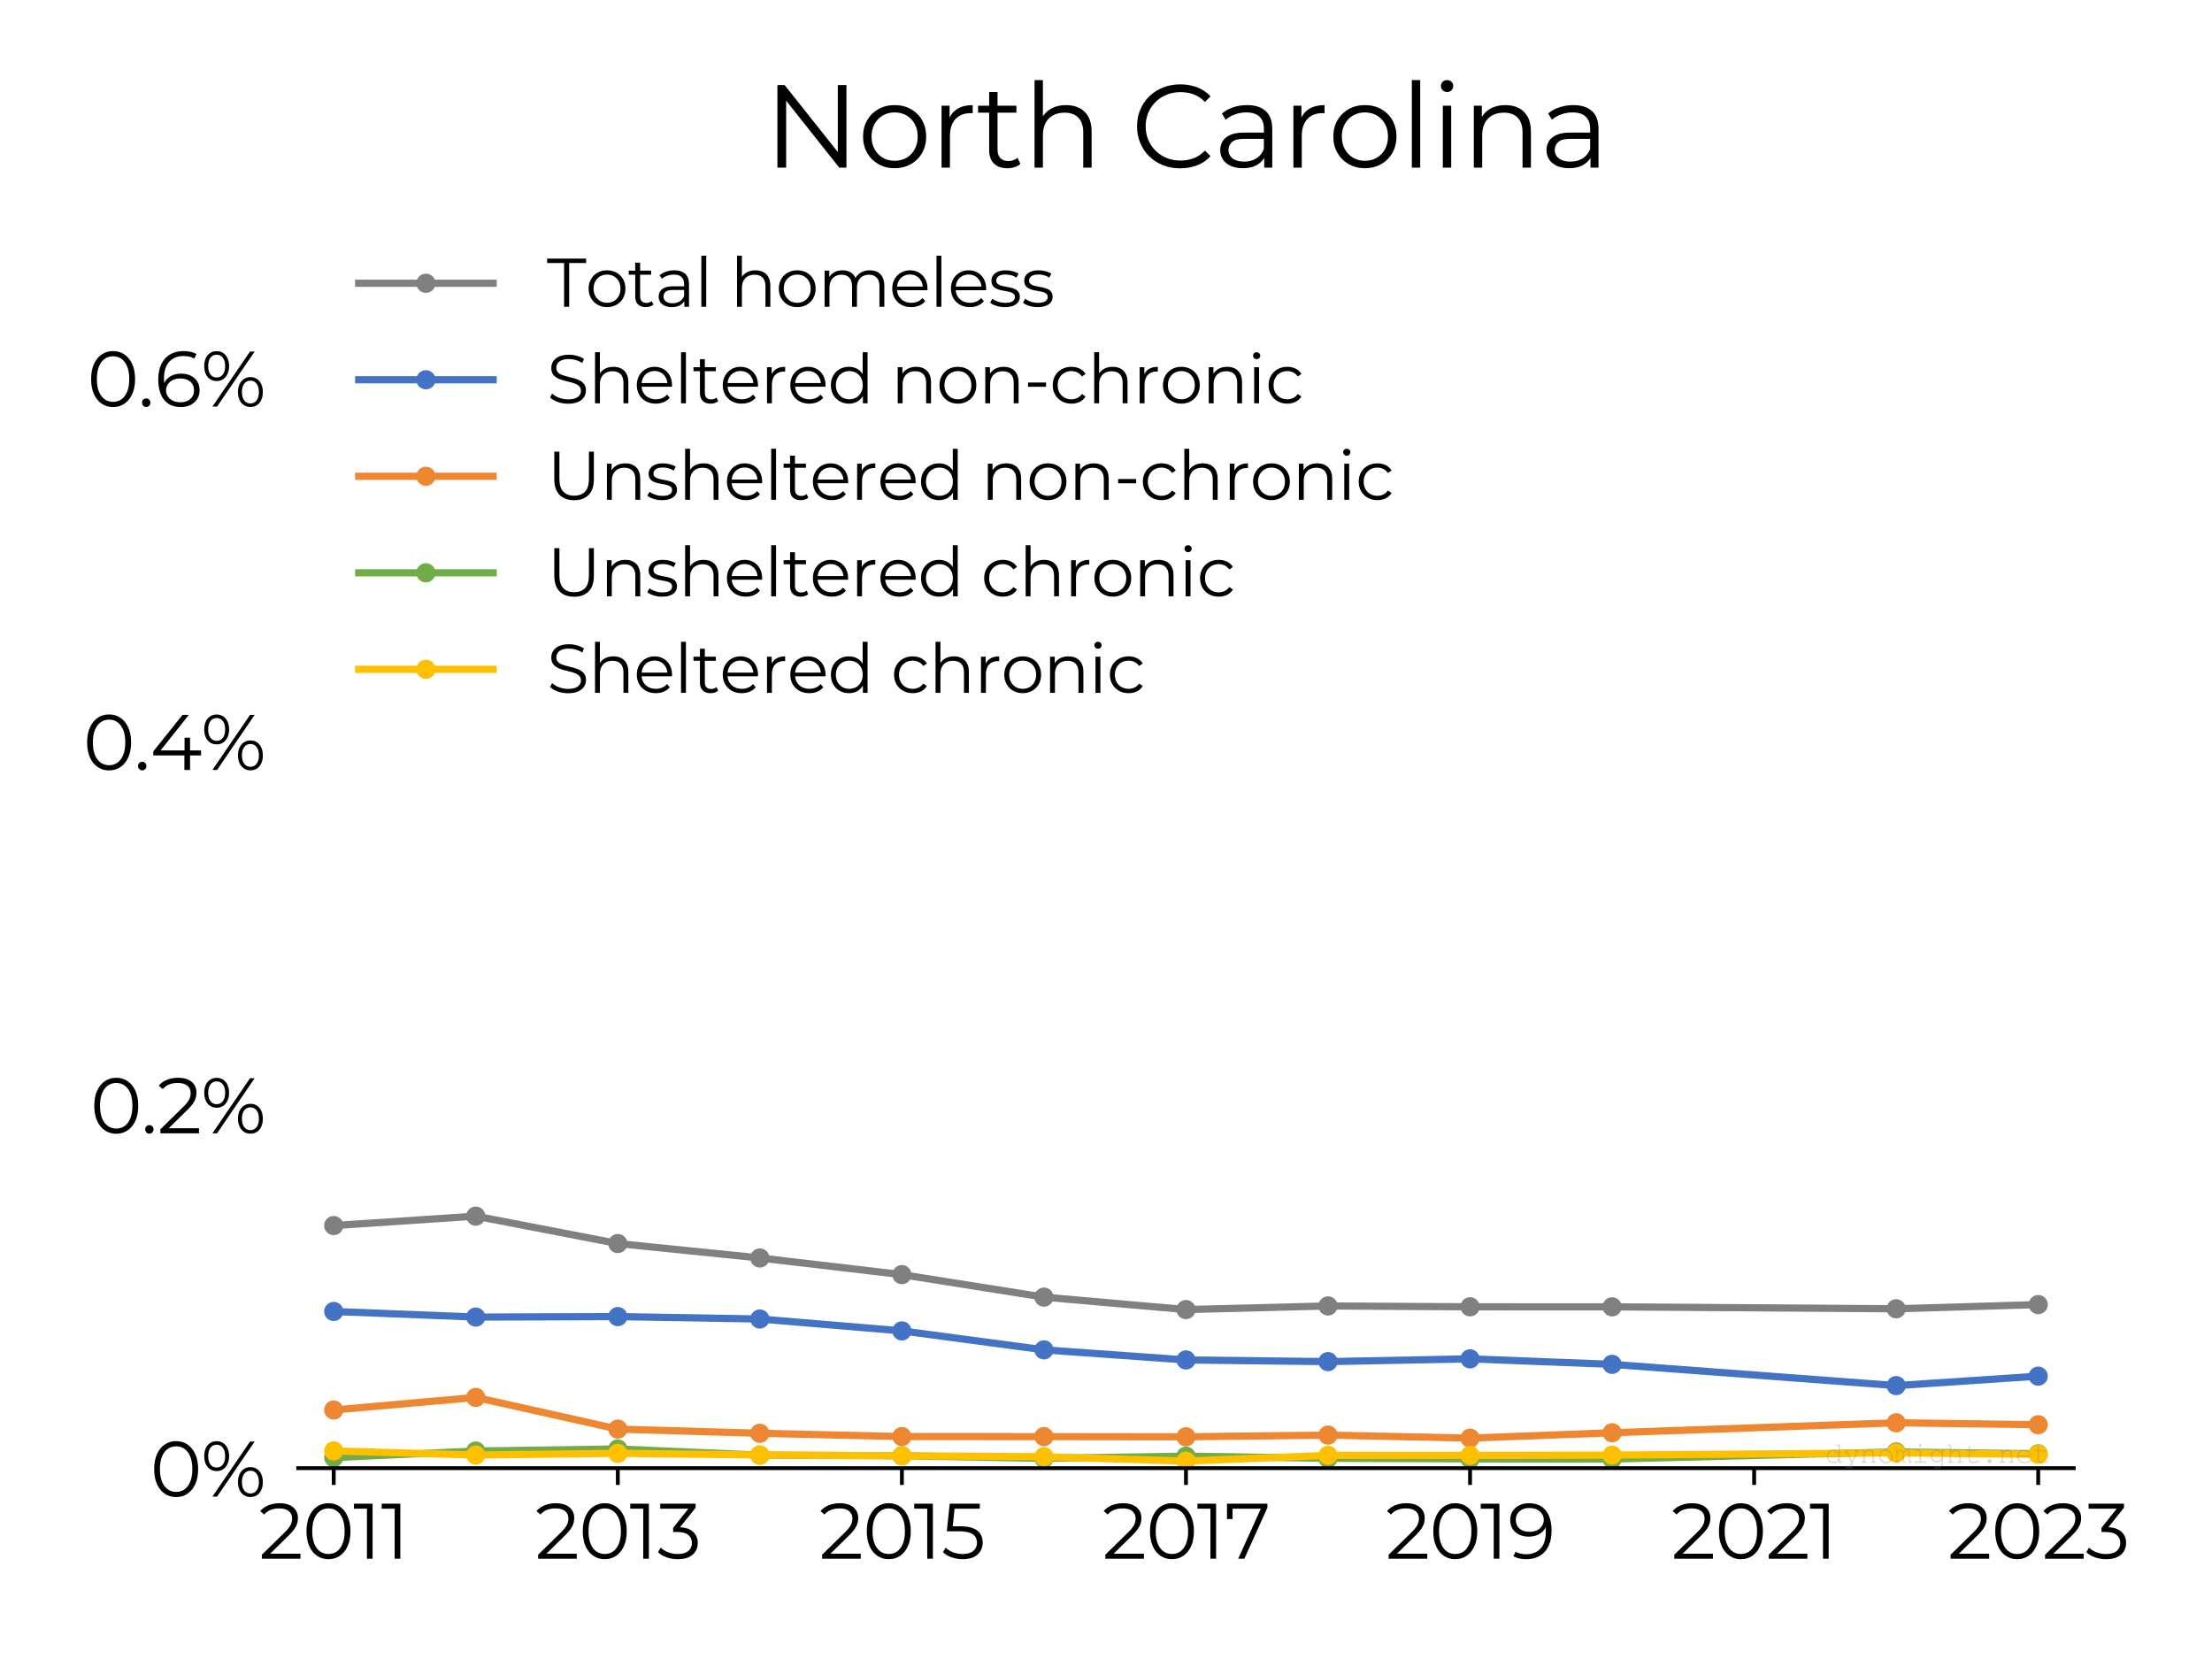 <?xml version="1.0" encoding="utf-8" standalone="no"?>
<!DOCTYPE svg PUBLIC "-//W3C//DTD SVG 1.1//EN"
  "http://www.w3.org/Graphics/SVG/1.1/DTD/svg11.dtd">
<svg xmlns:xlink="http://www.w3.org/1999/xlink" width="460.8pt" height="345.6pt" viewBox="0 0 460.8 345.6" xmlns="http://www.w3.org/2000/svg" version="1.1">
 <defs>
  <style type="text/css">*{stroke-linejoin: round; stroke-linecap: butt}</style>
 </defs>
 <g id="figure_1">
  <g id="patch_1">
   <path d="M 0 345.6 
L 460.8 345.6 
L 460.8 0 
L 0 0 
z
" style="fill: #ffffff"/>
  </g>
  <g id="axes_1">
   <g id="patch_2">
    <path d="M 62.125 305.84 
L 431.995 305.84 
L 431.995 40.92 
L 62.125 40.92 
z
" style="fill: #ffffff"/>
   </g>
   <g id="matplotlib.axis_1">
    <g id="xtick_1">
     <g id="line2d_1">
      <defs>
       <path id="m463c3aabf5" d="M 0 0 
L 0 3.5 
" style="stroke: #000000; stroke-width: 0.8"/>
      </defs>
      <g>
       <use xlink:href="#m463c3aabf5" x="69.522" y="305.84" style="stroke: #000000; stroke-width: 0.8"/>
      </g>
     </g>
     <g id="text_1">
      <!-- 2011 -->
      <g transform="translate(53.907 324.712) scale(0.16 -0.16)">
       <defs>
        <path id="Montserrat-Regular-32" d="M 250 0 
L 250 326 
L 2112 2150 
Q 2368 2400 2496 2589 
Q 2624 2778 2669 2944 
Q 2714 3110 2714 3258 
Q 2714 3648 2448 3872 
Q 2182 4096 1664 4096 
Q 1267 4096 963 3974 
Q 659 3853 442 3597 
L 115 3878 
Q 378 4186 787 4352 
Q 1197 4518 1702 4518 
Q 2157 4518 2489 4374 
Q 2822 4230 3004 3955 
Q 3187 3680 3187 3309 
Q 3187 3091 3126 2880 
Q 3066 2669 2909 2435 
Q 2752 2202 2451 1907 
L 742 230 
L 614 410 
L 3392 410 
L 3392 0 
L 250 0 
z
" transform="scale(0.016)"/>
        <path id="Montserrat-Regular-30" d="M 2118 -38 
Q 1600 -38 1197 234 
Q 794 506 563 1014 
Q 333 1523 333 2240 
Q 333 2957 563 3465 
Q 794 3974 1197 4246 
Q 1600 4518 2118 4518 
Q 2637 4518 3040 4246 
Q 3443 3974 3676 3465 
Q 3910 2957 3910 2240 
Q 3910 1523 3676 1014 
Q 3443 506 3040 234 
Q 2637 -38 2118 -38 
z
M 2118 384 
Q 2515 384 2809 598 
Q 3104 813 3270 1225 
Q 3437 1638 3437 2240 
Q 3437 2842 3270 3254 
Q 3104 3667 2809 3881 
Q 2515 4096 2118 4096 
Q 1734 4096 1433 3881 
Q 1133 3667 966 3254 
Q 800 2842 800 2240 
Q 800 1638 966 1225 
Q 1133 813 1433 598 
Q 1734 384 2118 384 
z
" transform="scale(0.016)"/>
        <path id="Montserrat-Regular-31" d="M 1114 0 
L 1114 4288 
L 1318 4070 
L 58 4070 
L 58 4480 
L 1574 4480 
L 1574 0 
L 1114 0 
z
" transform="scale(0.016)"/>
       </defs>
       <use xlink:href="#Montserrat-Regular-32"/>
       <use xlink:href="#Montserrat-Regular-30" x="56.8"/>
       <use xlink:href="#Montserrat-Regular-31" x="123"/>
       <use xlink:href="#Montserrat-Regular-31" x="159.1"/>
      </g>
     </g>
    </g>
    <g id="xtick_2">
     <g id="line2d_2">
      <g>
       <use xlink:href="#m463c3aabf5" x="128.702" y="305.84" style="stroke: #000000; stroke-width: 0.8"/>
      </g>
     </g>
     <g id="text_2">
      <!-- 2013 -->
      <g transform="translate(111.462 324.712) scale(0.16 -0.16)">
       <defs>
        <path id="Montserrat-Regular-33" d="M 1670 -38 
Q 1184 -38 752 118 
Q 320 275 58 538 
L 282 902 
Q 499 678 867 531 
Q 1235 384 1670 384 
Q 2227 384 2524 627 
Q 2822 870 2822 1280 
Q 2822 1690 2531 1933 
Q 2240 2176 1613 2176 
L 1293 2176 
L 1293 2515 
L 2675 4250 
L 2739 4070 
L 243 4070 
L 243 4480 
L 3123 4480 
L 3123 4154 
L 1741 2419 
L 1517 2566 
L 1690 2566 
Q 2496 2566 2896 2208 
Q 3296 1850 3296 1286 
Q 3296 909 3117 608 
Q 2938 307 2576 134 
Q 2214 -38 1670 -38 
z
" transform="scale(0.016)"/>
       </defs>
       <use xlink:href="#Montserrat-Regular-32"/>
       <use xlink:href="#Montserrat-Regular-30" x="56.8"/>
       <use xlink:href="#Montserrat-Regular-31" x="123"/>
       <use xlink:href="#Montserrat-Regular-33" x="159.1"/>
      </g>
     </g>
    </g>
    <g id="xtick_3">
     <g id="line2d_3">
      <g>
       <use xlink:href="#m463c3aabf5" x="187.881" y="305.84" style="stroke: #000000; stroke-width: 0.8"/>
      </g>
     </g>
     <g id="text_3">
      <!-- 2015 -->
      <g transform="translate(170.626 324.712) scale(0.16 -0.16)">
       <defs>
        <path id="Montserrat-Regular-35" d="M 1747 -38 
Q 1267 -38 832 118 
Q 397 275 141 538 
L 365 902 
Q 576 678 944 531 
Q 1312 384 1741 384 
Q 2310 384 2608 637 
Q 2906 890 2906 1299 
Q 2906 1587 2768 1795 
Q 2630 2003 2304 2118 
Q 1978 2234 1408 2234 
L 454 2234 
L 685 4480 
L 3136 4480 
L 3136 4070 
L 870 4070 
L 1107 4294 
L 909 2413 
L 672 2643 
L 1510 2643 
Q 2189 2643 2598 2476 
Q 3008 2310 3190 2012 
Q 3373 1715 3373 1318 
Q 3373 941 3193 630 
Q 3014 320 2656 141 
Q 2298 -38 1747 -38 
z
" transform="scale(0.016)"/>
       </defs>
       <use xlink:href="#Montserrat-Regular-32"/>
       <use xlink:href="#Montserrat-Regular-30" x="56.8"/>
       <use xlink:href="#Montserrat-Regular-31" x="123"/>
       <use xlink:href="#Montserrat-Regular-35" x="159.1"/>
      </g>
     </g>
    </g>
    <g id="xtick_4">
     <g id="line2d_4">
      <g>
       <use xlink:href="#m463c3aabf5" x="247.06" y="305.84" style="stroke: #000000; stroke-width: 0.8"/>
      </g>
     </g>
     <g id="text_4">
      <!-- 2017 -->
      <g transform="translate(229.62 324.712) scale(0.16 -0.16)">
       <defs>
        <path id="Montserrat-Regular-37" d="M 1120 0 
L 3053 4275 
L 3194 4070 
L 422 4070 
L 659 4294 
L 659 3232 
L 205 3232 
L 205 4480 
L 3494 4480 
L 3494 4154 
L 1619 0 
L 1120 0 
z
" transform="scale(0.016)"/>
       </defs>
       <use xlink:href="#Montserrat-Regular-32"/>
       <use xlink:href="#Montserrat-Regular-30" x="56.8"/>
       <use xlink:href="#Montserrat-Regular-31" x="123"/>
       <use xlink:href="#Montserrat-Regular-37" x="159.1"/>
      </g>
     </g>
    </g>
    <g id="xtick_5">
     <g id="line2d_5">
      <g>
       <use xlink:href="#m463c3aabf5" x="306.239" y="305.84" style="stroke: #000000; stroke-width: 0.8"/>
      </g>
     </g>
     <g id="text_5">
      <!-- 2019 -->
      <g transform="translate(288.639 324.712) scale(0.16 -0.16)">
       <defs>
        <path id="Montserrat-Regular-39" d="M 1728 4518 
Q 2323 4518 2732 4252 
Q 3142 3987 3353 3488 
Q 3565 2989 3565 2278 
Q 3565 1523 3305 1004 
Q 3046 486 2585 224 
Q 2125 -38 1517 -38 
Q 1216 -38 944 19 
Q 672 77 454 205 
L 640 576 
Q 813 461 1040 413 
Q 1267 365 1510 365 
Q 2234 365 2666 825 
Q 3098 1286 3098 2202 
Q 3098 2349 3082 2553 
Q 3066 2758 3008 2963 
L 3168 2842 
Q 3104 2509 2896 2275 
Q 2688 2042 2384 1920 
Q 2080 1798 1709 1798 
Q 1267 1798 924 1964 
Q 582 2131 390 2432 
Q 198 2733 198 3142 
Q 198 3565 396 3872 
Q 595 4179 944 4348 
Q 1293 4518 1728 4518 
z
M 1747 4128 
Q 1427 4128 1180 4009 
Q 934 3891 793 3673 
Q 653 3456 653 3155 
Q 653 2714 957 2451 
Q 1261 2189 1779 2189 
Q 2125 2189 2384 2317 
Q 2643 2445 2787 2669 
Q 2931 2893 2931 3168 
Q 2931 3418 2796 3635 
Q 2662 3853 2400 3990 
Q 2138 4128 1747 4128 
z
" transform="scale(0.016)"/>
       </defs>
       <use xlink:href="#Montserrat-Regular-32"/>
       <use xlink:href="#Montserrat-Regular-30" x="56.8"/>
       <use xlink:href="#Montserrat-Regular-31" x="123"/>
       <use xlink:href="#Montserrat-Regular-39" x="159.1"/>
      </g>
     </g>
    </g>
    <g id="xtick_6">
     <g id="line2d_6">
      <g>
       <use xlink:href="#m463c3aabf5" x="365.418" y="305.84" style="stroke: #000000; stroke-width: 0.8"/>
      </g>
     </g>
     <g id="text_6">
      <!-- 2021 -->
      <g transform="translate(348.147 324.712) scale(0.16 -0.16)">
       <use xlink:href="#Montserrat-Regular-32"/>
       <use xlink:href="#Montserrat-Regular-30" x="56.8"/>
       <use xlink:href="#Montserrat-Regular-32" x="123"/>
       <use xlink:href="#Montserrat-Regular-31" x="179.8"/>
      </g>
     </g>
    </g>
    <g id="xtick_7">
     <g id="line2d_7">
      <g>
       <use xlink:href="#m463c3aabf5" x="424.598" y="305.84" style="stroke: #000000; stroke-width: 0.8"/>
      </g>
     </g>
     <g id="text_7">
      <!-- 2023 -->
      <g transform="translate(405.701 324.712) scale(0.16 -0.16)">
       <use xlink:href="#Montserrat-Regular-32"/>
       <use xlink:href="#Montserrat-Regular-30" x="56.8"/>
       <use xlink:href="#Montserrat-Regular-32" x="123"/>
       <use xlink:href="#Montserrat-Regular-33" x="179.8"/>
      </g>
     </g>
    </g>
   </g>
   <g id="matplotlib.axis_2">
    <g id="ytick_1">
     <g id="text_8">
      <!-- 0% -->
      <g transform="translate(31.267 311.776) scale(0.16 -0.16)">
       <defs>
        <path id="Montserrat-Regular-25" d="M 934 0 
L 3994 4480 
L 4371 4480 
L 1312 0 
L 934 0 
z
M 1280 2080 
Q 979 2080 748 2230 
Q 518 2381 393 2656 
Q 269 2931 269 3296 
Q 269 3661 393 3936 
Q 518 4211 748 4361 
Q 979 4512 1280 4512 
Q 1581 4512 1808 4361 
Q 2035 4211 2163 3936 
Q 2291 3661 2291 3296 
Q 2291 2931 2163 2656 
Q 2035 2381 1808 2230 
Q 1581 2080 1280 2080 
z
M 1280 2368 
Q 1594 2368 1782 2614 
Q 1971 2861 1971 3296 
Q 1971 3731 1782 3977 
Q 1594 4224 1280 4224 
Q 960 4224 774 3977 
Q 589 3731 589 3296 
Q 589 2861 774 2614 
Q 960 2368 1280 2368 
z
M 4026 -32 
Q 3731 -32 3500 118 
Q 3270 269 3142 544 
Q 3014 819 3014 1184 
Q 3014 1549 3142 1824 
Q 3270 2099 3500 2249 
Q 3731 2400 4026 2400 
Q 4333 2400 4560 2249 
Q 4787 2099 4912 1824 
Q 5037 1549 5037 1184 
Q 5037 819 4912 544 
Q 4787 269 4560 118 
Q 4333 -32 4026 -32 
z
M 4026 256 
Q 4339 256 4528 502 
Q 4717 749 4717 1184 
Q 4717 1619 4528 1865 
Q 4339 2112 4026 2112 
Q 3712 2112 3523 1865 
Q 3334 1619 3334 1184 
Q 3334 749 3523 502 
Q 3712 256 4026 256 
z
" transform="scale(0.016)"/>
       </defs>
       <use xlink:href="#Montserrat-Regular-30"/>
       <use xlink:href="#Montserrat-Regular-25" x="66.2"/>
      </g>
     </g>
    </g>
    <g id="ytick_2">
     <g id="text_9">
      <!-- 0.2% -->
      <g transform="translate(18.788 236.085) scale(0.16 -0.16)">
       <defs>
        <path id="Montserrat-Regular-2e" d="M 678 -32 
Q 538 -32 438 70 
Q 339 173 339 320 
Q 339 474 438 570 
Q 538 666 678 666 
Q 819 666 918 570 
Q 1018 474 1018 320 
Q 1018 173 918 70 
Q 819 -32 678 -32 
z
" transform="scale(0.016)"/>
       </defs>
       <use xlink:href="#Montserrat-Regular-30"/>
       <use xlink:href="#Montserrat-Regular-2e" x="66.2"/>
       <use xlink:href="#Montserrat-Regular-32" x="87.4"/>
       <use xlink:href="#Montserrat-Regular-25" x="144.2"/>
      </g>
     </g>
    </g>
    <g id="ytick_3">
     <g id="text_10">
      <!-- 0.4% -->
      <g transform="translate(17.3 160.393) scale(0.16 -0.16)">
       <defs>
        <path id="Montserrat-Regular-34" d="M 256 1178 
L 256 1510 
L 2630 4480 
L 3142 4480 
L 787 1510 
L 538 1587 
L 4141 1587 
L 4141 1178 
L 256 1178 
z
M 2784 0 
L 2784 1178 
L 2797 1587 
L 2797 2624 
L 3245 2624 
L 3245 0 
L 2784 0 
z
" transform="scale(0.016)"/>
       </defs>
       <use xlink:href="#Montserrat-Regular-30"/>
       <use xlink:href="#Montserrat-Regular-2e" x="66.2"/>
       <use xlink:href="#Montserrat-Regular-34" x="87.4"/>
       <use xlink:href="#Montserrat-Regular-25" x="153.5"/>
      </g>
     </g>
    </g>
    <g id="ytick_4">
     <g id="text_11">
      <!-- 0.6% -->
      <g transform="translate(18.13 84.702) scale(0.16 -0.16)">
       <defs>
        <path id="Montserrat-Regular-36" d="M 2170 -38 
Q 1574 -38 1164 227 
Q 755 493 544 995 
Q 333 1498 333 2202 
Q 333 2963 592 3478 
Q 851 3994 1312 4256 
Q 1773 4518 2381 4518 
Q 2682 4518 2957 4460 
Q 3232 4403 3443 4275 
L 3258 3904 
Q 3085 4019 2861 4067 
Q 2637 4115 2387 4115 
Q 1664 4115 1232 3654 
Q 800 3194 800 2278 
Q 800 2138 816 1930 
Q 832 1722 890 1517 
L 730 1638 
Q 800 1971 1005 2204 
Q 1210 2438 1517 2560 
Q 1824 2682 2189 2682 
Q 2637 2682 2976 2515 
Q 3315 2349 3507 2048 
Q 3699 1747 3699 1338 
Q 3699 922 3500 611 
Q 3302 301 2953 131 
Q 2605 -38 2170 -38 
z
M 2150 352 
Q 2470 352 2716 470 
Q 2963 589 3104 809 
Q 3245 1030 3245 1325 
Q 3245 1766 2941 2028 
Q 2637 2291 2118 2291 
Q 1773 2291 1517 2163 
Q 1261 2035 1113 1814 
Q 966 1594 966 1312 
Q 966 1069 1100 848 
Q 1235 627 1500 489 
Q 1766 352 2150 352 
z
" transform="scale(0.016)"/>
       </defs>
       <use xlink:href="#Montserrat-Regular-30"/>
       <use xlink:href="#Montserrat-Regular-2e" x="66.2"/>
       <use xlink:href="#Montserrat-Regular-36" x="87.4"/>
       <use xlink:href="#Montserrat-Regular-25" x="148.3"/>
      </g>
     </g>
    </g>
   </g>
   <g id="line2d_8">
    <path d="M 69.522 255.304 
L 99.112 253.342 
L 128.702 259.056 
L 158.291 262.058 
L 187.881 265.529 
L 217.47 270.215 
L 247.06 272.809 
L 276.65 272.054 
L 306.239 272.231 
L 335.829 272.244 
L 395.008 272.644 
L 424.598 271.772 
" clip-path="url(#p13d633138e)" style="fill: none; stroke: #808080; stroke-width: 1.5; stroke-linecap: square"/>
    <defs>
     <path id="me0801f6bbc" d="M 0 1.5 
C 0.398 1.5 0.779 1.342 1.061 1.061 
C 1.342 0.779 1.5 0.398 1.5 0 
C 1.5 -0.398 1.342 -0.779 1.061 -1.061 
C 0.779 -1.342 0.398 -1.5 0 -1.5 
C -0.398 -1.5 -0.779 -1.342 -1.061 -1.061 
C -1.342 -0.779 -1.5 -0.398 -1.5 0 
C -1.5 0.398 -1.342 0.779 -1.061 1.061 
C -0.779 1.342 -0.398 1.5 0 1.5 
z
" style="stroke: #808080"/>
    </defs>
    <g clip-path="url(#p13d633138e)">
     <use xlink:href="#me0801f6bbc" x="69.522" y="255.304" style="fill: #808080; stroke: #808080"/>
     <use xlink:href="#me0801f6bbc" x="99.112" y="253.342" style="fill: #808080; stroke: #808080"/>
     <use xlink:href="#me0801f6bbc" x="128.702" y="259.056" style="fill: #808080; stroke: #808080"/>
     <use xlink:href="#me0801f6bbc" x="158.291" y="262.058" style="fill: #808080; stroke: #808080"/>
     <use xlink:href="#me0801f6bbc" x="187.881" y="265.529" style="fill: #808080; stroke: #808080"/>
     <use xlink:href="#me0801f6bbc" x="217.47" y="270.215" style="fill: #808080; stroke: #808080"/>
     <use xlink:href="#me0801f6bbc" x="247.06" y="272.809" style="fill: #808080; stroke: #808080"/>
     <use xlink:href="#me0801f6bbc" x="276.65" y="272.054" style="fill: #808080; stroke: #808080"/>
     <use xlink:href="#me0801f6bbc" x="306.239" y="272.231" style="fill: #808080; stroke: #808080"/>
     <use xlink:href="#me0801f6bbc" x="335.829" y="272.244" style="fill: #808080; stroke: #808080"/>
     <use xlink:href="#me0801f6bbc" x="395.008" y="272.644" style="fill: #808080; stroke: #808080"/>
     <use xlink:href="#me0801f6bbc" x="424.598" y="271.772" style="fill: #808080; stroke: #808080"/>
    </g>
   </g>
   <g id="line2d_9">
    <path d="M 69.522 273.201 
L 99.112 274.37 
L 128.702 274.27 
L 158.291 274.772 
L 187.881 277.251 
L 217.47 281.198 
L 247.06 283.302 
L 276.65 283.65 
L 306.239 283.071 
L 335.829 284.22 
L 395.008 288.647 
L 424.598 286.675 
" clip-path="url(#p13d633138e)" style="fill: none; stroke: #4472c4; stroke-width: 1.5; stroke-linecap: square"/>
    <defs>
     <path id="mabcf70bc4e" d="M 0 1.5 
C 0.398 1.5 0.779 1.342 1.061 1.061 
C 1.342 0.779 1.5 0.398 1.5 0 
C 1.5 -0.398 1.342 -0.779 1.061 -1.061 
C 0.779 -1.342 0.398 -1.5 0 -1.5 
C -0.398 -1.5 -0.779 -1.342 -1.061 -1.061 
C -1.342 -0.779 -1.5 -0.398 -1.5 0 
C -1.5 0.398 -1.342 0.779 -1.061 1.061 
C -0.779 1.342 -0.398 1.5 0 1.5 
z
" style="stroke: #4472c4"/>
    </defs>
    <g clip-path="url(#p13d633138e)">
     <use xlink:href="#mabcf70bc4e" x="69.522" y="273.201" style="fill: #4472c4; stroke: #4472c4"/>
     <use xlink:href="#mabcf70bc4e" x="99.112" y="274.37" style="fill: #4472c4; stroke: #4472c4"/>
     <use xlink:href="#mabcf70bc4e" x="128.702" y="274.27" style="fill: #4472c4; stroke: #4472c4"/>
     <use xlink:href="#mabcf70bc4e" x="158.291" y="274.772" style="fill: #4472c4; stroke: #4472c4"/>
     <use xlink:href="#mabcf70bc4e" x="187.881" y="277.251" style="fill: #4472c4; stroke: #4472c4"/>
     <use xlink:href="#mabcf70bc4e" x="217.47" y="281.198" style="fill: #4472c4; stroke: #4472c4"/>
     <use xlink:href="#mabcf70bc4e" x="247.06" y="283.302" style="fill: #4472c4; stroke: #4472c4"/>
     <use xlink:href="#mabcf70bc4e" x="276.65" y="283.65" style="fill: #4472c4; stroke: #4472c4"/>
     <use xlink:href="#mabcf70bc4e" x="306.239" y="283.071" style="fill: #4472c4; stroke: #4472c4"/>
     <use xlink:href="#mabcf70bc4e" x="335.829" y="284.22" style="fill: #4472c4; stroke: #4472c4"/>
     <use xlink:href="#mabcf70bc4e" x="395.008" y="288.647" style="fill: #4472c4; stroke: #4472c4"/>
     <use xlink:href="#mabcf70bc4e" x="424.598" y="286.675" style="fill: #4472c4; stroke: #4472c4"/>
    </g>
   </g>
   <g id="line2d_10">
    <path d="M 69.522 293.727 
L 99.112 291.105 
L 128.702 297.708 
L 158.291 298.578 
L 187.881 299.264 
L 217.47 299.27 
L 247.06 299.309 
L 276.65 298.957 
L 306.239 299.587 
L 335.829 298.469 
L 395.008 296.393 
L 424.598 296.797 
" clip-path="url(#p13d633138e)" style="fill: none; stroke: #ed8731; stroke-width: 1.5; stroke-linecap: square"/>
    <defs>
     <path id="m75674b2de3" d="M 0 1.5 
C 0.398 1.5 0.779 1.342 1.061 1.061 
C 1.342 0.779 1.5 0.398 1.5 0 
C 1.5 -0.398 1.342 -0.779 1.061 -1.061 
C 0.779 -1.342 0.398 -1.5 0 -1.5 
C -0.398 -1.5 -0.779 -1.342 -1.061 -1.061 
C -1.342 -0.779 -1.5 -0.398 -1.5 0 
C -1.5 0.398 -1.342 0.779 -1.061 1.061 
C -0.779 1.342 -0.398 1.5 0 1.5 
z
" style="stroke: #ed8731"/>
    </defs>
    <g clip-path="url(#p13d633138e)">
     <use xlink:href="#m75674b2de3" x="69.522" y="293.727" style="fill: #ed8731; stroke: #ed8731"/>
     <use xlink:href="#m75674b2de3" x="99.112" y="291.105" style="fill: #ed8731; stroke: #ed8731"/>
     <use xlink:href="#m75674b2de3" x="128.702" y="297.708" style="fill: #ed8731; stroke: #ed8731"/>
     <use xlink:href="#m75674b2de3" x="158.291" y="298.578" style="fill: #ed8731; stroke: #ed8731"/>
     <use xlink:href="#m75674b2de3" x="187.881" y="299.264" style="fill: #ed8731; stroke: #ed8731"/>
     <use xlink:href="#m75674b2de3" x="217.47" y="299.27" style="fill: #ed8731; stroke: #ed8731"/>
     <use xlink:href="#m75674b2de3" x="247.06" y="299.309" style="fill: #ed8731; stroke: #ed8731"/>
     <use xlink:href="#m75674b2de3" x="276.65" y="298.957" style="fill: #ed8731; stroke: #ed8731"/>
     <use xlink:href="#m75674b2de3" x="306.239" y="299.587" style="fill: #ed8731; stroke: #ed8731"/>
     <use xlink:href="#m75674b2de3" x="335.829" y="298.469" style="fill: #ed8731; stroke: #ed8731"/>
     <use xlink:href="#m75674b2de3" x="395.008" y="296.393" style="fill: #ed8731; stroke: #ed8731"/>
     <use xlink:href="#m75674b2de3" x="424.598" y="296.797" style="fill: #ed8731; stroke: #ed8731"/>
    </g>
   </g>
   <g id="line2d_11">
    <path d="M 69.522 303.645 
L 99.112 302.273 
L 128.702 301.841 
L 158.291 303.131 
L 187.881 303.267 
L 217.47 303.805 
L 247.06 303.337 
L 276.65 303.791 
L 306.239 303.909 
L 335.829 303.95 
L 395.008 302.461 
L 424.598 302.857 
" clip-path="url(#p13d633138e)" style="fill: none; stroke: #70ad47; stroke-width: 1.5; stroke-linecap: square"/>
    <defs>
     <path id="m38ec1193a6" d="M 0 1.5 
C 0.398 1.5 0.779 1.342 1.061 1.061 
C 1.342 0.779 1.5 0.398 1.5 0 
C 1.5 -0.398 1.342 -0.779 1.061 -1.061 
C 0.779 -1.342 0.398 -1.5 0 -1.5 
C -0.398 -1.5 -0.779 -1.342 -1.061 -1.061 
C -1.342 -0.779 -1.5 -0.398 -1.5 0 
C -1.5 0.398 -1.342 0.779 -1.061 1.061 
C -0.779 1.342 -0.398 1.5 0 1.5 
z
" style="stroke: #70ad47"/>
    </defs>
    <g clip-path="url(#p13d633138e)">
     <use xlink:href="#m38ec1193a6" x="69.522" y="303.645" style="fill: #70ad47; stroke: #70ad47"/>
     <use xlink:href="#m38ec1193a6" x="99.112" y="302.273" style="fill: #70ad47; stroke: #70ad47"/>
     <use xlink:href="#m38ec1193a6" x="128.702" y="301.841" style="fill: #70ad47; stroke: #70ad47"/>
     <use xlink:href="#m38ec1193a6" x="158.291" y="303.131" style="fill: #70ad47; stroke: #70ad47"/>
     <use xlink:href="#m38ec1193a6" x="187.881" y="303.267" style="fill: #70ad47; stroke: #70ad47"/>
     <use xlink:href="#m38ec1193a6" x="217.47" y="303.805" style="fill: #70ad47; stroke: #70ad47"/>
     <use xlink:href="#m38ec1193a6" x="247.06" y="303.337" style="fill: #70ad47; stroke: #70ad47"/>
     <use xlink:href="#m38ec1193a6" x="276.65" y="303.791" style="fill: #70ad47; stroke: #70ad47"/>
     <use xlink:href="#m38ec1193a6" x="306.239" y="303.909" style="fill: #70ad47; stroke: #70ad47"/>
     <use xlink:href="#m38ec1193a6" x="335.829" y="303.95" style="fill: #70ad47; stroke: #70ad47"/>
     <use xlink:href="#m38ec1193a6" x="395.008" y="302.461" style="fill: #70ad47; stroke: #70ad47"/>
     <use xlink:href="#m38ec1193a6" x="424.598" y="302.857" style="fill: #70ad47; stroke: #70ad47"/>
    </g>
   </g>
   <g id="line2d_12">
    <path d="M 69.522 302.25 
L 99.112 303.115 
L 128.702 302.756 
L 158.291 303.097 
L 187.881 303.267 
L 217.47 303.462 
L 247.06 304.38 
L 276.65 303.175 
L 306.239 303.184 
L 335.829 303.125 
L 395.008 302.663 
L 424.598 302.962 
" clip-path="url(#p13d633138e)" style="fill: none; stroke: #ffc000; stroke-width: 1.5; stroke-linecap: square"/>
    <defs>
     <path id="m675eb765c9" d="M 0 1.5 
C 0.398 1.5 0.779 1.342 1.061 1.061 
C 1.342 0.779 1.5 0.398 1.5 0 
C 1.5 -0.398 1.342 -0.779 1.061 -1.061 
C 0.779 -1.342 0.398 -1.5 0 -1.5 
C -0.398 -1.5 -0.779 -1.342 -1.061 -1.061 
C -1.342 -0.779 -1.5 -0.398 -1.5 0 
C -1.5 0.398 -1.342 0.779 -1.061 1.061 
C -0.779 1.342 -0.398 1.5 0 1.5 
z
" style="stroke: #ffc000"/>
    </defs>
    <g clip-path="url(#p13d633138e)">
     <use xlink:href="#m675eb765c9" x="69.522" y="302.25" style="fill: #ffc000; stroke: #ffc000"/>
     <use xlink:href="#m675eb765c9" x="99.112" y="303.115" style="fill: #ffc000; stroke: #ffc000"/>
     <use xlink:href="#m675eb765c9" x="128.702" y="302.756" style="fill: #ffc000; stroke: #ffc000"/>
     <use xlink:href="#m675eb765c9" x="158.291" y="303.097" style="fill: #ffc000; stroke: #ffc000"/>
     <use xlink:href="#m675eb765c9" x="187.881" y="303.267" style="fill: #ffc000; stroke: #ffc000"/>
     <use xlink:href="#m675eb765c9" x="217.47" y="303.462" style="fill: #ffc000; stroke: #ffc000"/>
     <use xlink:href="#m675eb765c9" x="247.06" y="304.38" style="fill: #ffc000; stroke: #ffc000"/>
     <use xlink:href="#m675eb765c9" x="276.65" y="303.175" style="fill: #ffc000; stroke: #ffc000"/>
     <use xlink:href="#m675eb765c9" x="306.239" y="303.184" style="fill: #ffc000; stroke: #ffc000"/>
     <use xlink:href="#m675eb765c9" x="335.829" y="303.125" style="fill: #ffc000; stroke: #ffc000"/>
     <use xlink:href="#m675eb765c9" x="395.008" y="302.663" style="fill: #ffc000; stroke: #ffc000"/>
     <use xlink:href="#m675eb765c9" x="424.598" y="302.962" style="fill: #ffc000; stroke: #ffc000"/>
    </g>
   </g>
   <g id="patch_3">
    <path d="M 62.125 305.84 
L 431.995 305.84 
" style="fill: none; stroke: #000000; stroke-width: 0.8; stroke-linejoin: miter; stroke-linecap: square"/>
   </g>
   <g id="text_12">
    <g id="patch_4">
     <a xlink:href="https://dynomight.net">
      <path d="M 376.193 309.855 
L 431.045 309.855 
L 431.045 296.885 
L 376.193 296.885 
L 376.193 309.855 
z
" style="fill: none"/>
     </a>
    </g>
    <a xlink:href="https://dynomight.net">
     <!-- dynomight.net -->
     <g style="fill: #808080; opacity: 0.333" transform="translate(380.213 304.705) scale(0.06 -0.06)">
      <defs>
       <path id="CourierNewPSMT-64" d="M 3206 3922 
L 3206 263 
L 3556 263 
Q 3653 263 3693 227 
Q 3734 191 3734 131 
Q 3734 75 3693 37 
Q 3653 0 3556 0 
L 2941 0 
L 2941 522 
Q 2484 -103 1781 -103 
Q 1425 -103 1098 86 
Q 772 275 583 625 
Q 394 975 394 1347 
Q 394 1722 583 2070 
Q 772 2419 1098 2609 
Q 1425 2800 1784 2800 
Q 2472 2800 2941 2175 
L 2941 3656 
L 2591 3656 
Q 2494 3656 2453 3693 
Q 2413 3731 2413 3791 
Q 2413 3847 2453 3884 
Q 2494 3922 2591 3922 
L 3206 3922 
z
M 2941 1347 
Q 2941 1847 2603 2190 
Q 2266 2534 1800 2534 
Q 1331 2534 993 2190 
Q 656 1847 656 1347 
Q 656 850 993 504 
Q 1331 159 1800 159 
Q 2266 159 2603 504 
Q 2941 850 2941 1347 
z
" transform="scale(0.016)"/>
       <path id="CourierNewPSMT-79" d="M 1938 0 
L 719 2441 
L 641 2441 
Q 547 2441 506 2478 
Q 466 2516 466 2572 
Q 466 2613 486 2645 
Q 506 2678 539 2692 
Q 572 2706 641 2706 
L 1359 2706 
Q 1453 2706 1493 2668 
Q 1534 2631 1534 2572 
Q 1534 2516 1493 2478 
Q 1453 2441 1359 2441 
L 1006 2441 
L 2078 288 
L 3134 2441 
L 2781 2441 
Q 2688 2441 2647 2478 
Q 2606 2516 2606 2575 
Q 2606 2631 2647 2668 
Q 2688 2706 2781 2706 
L 3497 2706 
Q 3594 2706 3634 2668 
Q 3675 2631 3675 2572 
Q 3675 2531 3650 2497 
Q 3625 2463 3594 2452 
Q 3563 2441 3419 2441 
L 1756 -944 
L 2166 -944 
Q 2259 -944 2300 -980 
Q 2341 -1016 2341 -1075 
Q 2341 -1131 2300 -1168 
Q 2259 -1206 2166 -1206 
L 653 -1206 
Q 559 -1206 518 -1170 
Q 478 -1134 478 -1075 
Q 478 -1016 518 -980 
Q 559 -944 653 -944 
L 1475 -944 
L 1938 0 
z
" transform="scale(0.016)"/>
       <path id="CourierNewPSMT-6e" d="M 1072 2706 
L 1072 2309 
Q 1347 2588 1569 2694 
Q 1791 2800 2069 2800 
Q 2369 2800 2616 2672 
Q 2791 2578 2933 2361 
Q 3075 2144 3075 1916 
L 3075 263 
L 3297 263 
Q 3391 263 3431 227 
Q 3472 191 3472 131 
Q 3472 75 3431 37 
Q 3391 0 3297 0 
L 2594 0 
Q 2497 0 2456 37 
Q 2416 75 2416 131 
Q 2416 191 2456 227 
Q 2497 263 2594 263 
L 2813 263 
L 2813 1872 
Q 2813 2150 2609 2342 
Q 2406 2534 2066 2534 
Q 1806 2534 1615 2429 
Q 1425 2325 1072 1909 
L 1072 263 
L 1369 263 
Q 1463 263 1503 227 
Q 1544 191 1544 131 
Q 1544 75 1503 37 
Q 1463 0 1369 0 
L 513 0 
Q 419 0 378 37 
Q 338 75 338 131 
Q 338 191 378 227 
Q 419 263 513 263 
L 809 263 
L 809 2441 
L 588 2441 
Q 494 2441 453 2478 
Q 413 2516 413 2575 
Q 413 2631 453 2668 
Q 494 2706 588 2706 
L 1072 2706 
z
" transform="scale(0.016)"/>
       <path id="CourierNewPSMT-6f" d="M 3388 1347 
Q 3388 747 2958 322 
Q 2528 -103 1922 -103 
Q 1309 -103 881 323 
Q 453 750 453 1347 
Q 453 1947 881 2373 
Q 1309 2800 1922 2800 
Q 2528 2800 2958 2375 
Q 3388 1950 3388 1347 
z
M 3122 1347 
Q 3122 1841 2770 2187 
Q 2419 2534 1919 2534 
Q 1419 2534 1067 2186 
Q 716 1838 716 1347 
Q 716 859 1067 509 
Q 1419 159 1919 159 
Q 2419 159 2770 507 
Q 3122 856 3122 1347 
z
" transform="scale(0.016)"/>
       <path id="CourierNewPSMT-6d" d="M 725 2706 
L 725 2441 
Q 1059 2800 1397 2800 
Q 1600 2800 1753 2692 
Q 1906 2584 2009 2366 
Q 2184 2584 2364 2692 
Q 2544 2800 2725 2800 
Q 3009 2800 3178 2616 
Q 3400 2378 3400 2097 
L 3400 263 
L 3622 263 
Q 3716 263 3756 227 
Q 3797 191 3797 131 
Q 3797 75 3756 37 
Q 3716 0 3622 0 
L 3138 0 
L 3138 2072 
Q 3138 2272 3016 2403 
Q 2894 2534 2734 2534 
Q 2591 2534 2431 2426 
Q 2272 2319 2069 2003 
L 2069 263 
L 2288 263 
Q 2381 263 2422 227 
Q 2463 191 2463 131 
Q 2463 75 2422 37 
Q 2381 0 2288 0 
L 1803 0 
L 1803 2053 
Q 1803 2263 1679 2398 
Q 1556 2534 1403 2534 
Q 1263 2534 1125 2444 
Q 934 2316 725 2003 
L 725 263 
L 947 263 
Q 1041 263 1081 227 
Q 1122 191 1122 131 
Q 1122 75 1081 37 
Q 1041 0 947 0 
L 241 0 
Q 147 0 106 37 
Q 66 75 66 131 
Q 66 191 106 227 
Q 147 263 241 263 
L 463 263 
L 463 2441 
L 241 2441 
Q 147 2441 106 2478 
Q 66 2516 66 2575 
Q 66 2631 106 2668 
Q 147 2706 241 2706 
L 725 2706 
z
" transform="scale(0.016)"/>
       <path id="CourierNewPSMT-69" d="M 2050 4053 
L 2050 3375 
L 1663 3375 
L 1663 4053 
L 2050 4053 
z
M 2059 2706 
L 2059 263 
L 3091 263 
Q 3188 263 3228 227 
Q 3269 191 3269 131 
Q 3269 75 3228 37 
Q 3188 0 3091 0 
L 766 0 
Q 672 0 631 37 
Q 591 75 591 131 
Q 591 191 631 227 
Q 672 263 766 263 
L 1797 263 
L 1797 2441 
L 1031 2441 
Q 938 2441 895 2478 
Q 853 2516 853 2572 
Q 853 2631 893 2668 
Q 934 2706 1031 2706 
L 2059 2706 
z
" transform="scale(0.016)"/>
       <path id="CourierNewPSMT-67" d="M 2803 2225 
L 2803 2706 
L 3419 2706 
Q 3513 2706 3553 2668 
Q 3594 2631 3594 2572 
Q 3594 2516 3553 2478 
Q 3513 2441 3419 2441 
L 3066 2441 
L 3066 -181 
Q 3066 -444 2953 -650 
Q 2878 -788 2703 -934 
Q 2528 -1081 2384 -1143 
Q 2241 -1206 2000 -1206 
L 1256 -1206 
Q 1163 -1206 1122 -1170 
Q 1081 -1134 1081 -1075 
Q 1081 -1016 1122 -978 
Q 1163 -941 1256 -941 
L 2009 -944 
Q 2241 -944 2427 -825 
Q 2613 -706 2734 -478 
Q 2803 -347 2803 -144 
L 2803 644 
Q 2381 66 1716 66 
Q 1175 66 783 467 
Q 391 869 391 1434 
Q 391 2000 783 2400 
Q 1175 2800 1716 2800 
Q 2381 2800 2803 2225 
z
M 2803 1434 
Q 2803 1897 2486 2215 
Q 2169 2534 1728 2534 
Q 1288 2534 972 2214 
Q 656 1894 656 1434 
Q 656 972 972 651 
Q 1288 331 1728 331 
Q 2169 331 2486 651 
Q 2803 972 2803 1434 
z
" transform="scale(0.016)"/>
       <path id="CourierNewPSMT-68" d="M 1056 3922 
L 1056 2306 
Q 1306 2578 1536 2689 
Q 1766 2800 2050 2800 
Q 2356 2800 2570 2692 
Q 2784 2584 2928 2361 
Q 3072 2138 3072 1891 
L 3072 263 
L 3366 263 
Q 3463 263 3502 227 
Q 3541 191 3541 131 
Q 3541 75 3502 37 
Q 3463 0 3366 0 
L 2513 0 
Q 2416 0 2375 37 
Q 2334 75 2334 131 
Q 2334 191 2375 227 
Q 2416 263 2513 263 
L 2806 263 
L 2806 1872 
Q 2806 2156 2601 2347 
Q 2397 2538 2031 2538 
Q 1744 2538 1541 2397 
Q 1394 2297 1056 1925 
L 1056 263 
L 1353 263 
Q 1447 263 1487 227 
Q 1528 191 1528 131 
Q 1528 75 1487 37 
Q 1447 0 1353 0 
L 497 0 
Q 403 0 362 37 
Q 322 75 322 131 
Q 322 191 362 227 
Q 403 263 497 263 
L 794 263 
L 794 3656 
L 441 3656 
Q 347 3656 306 3693 
Q 266 3731 266 3791 
Q 266 3847 306 3884 
Q 347 3922 441 3922 
L 1056 3922 
z
" transform="scale(0.016)"/>
       <path id="CourierNewPSMT-74" d="M 1381 2706 
L 2806 2706 
Q 2900 2706 2940 2668 
Q 2981 2631 2981 2572 
Q 2981 2516 2940 2478 
Q 2900 2441 2806 2441 
L 1381 2441 
L 1381 694 
Q 1381 466 1564 312 
Q 1747 159 2100 159 
Q 2366 159 2675 239 
Q 2984 319 3156 419 
Q 3219 459 3259 459 
Q 3309 459 3346 420 
Q 3384 381 3384 328 
Q 3384 281 3344 241 
Q 3244 138 2858 17 
Q 2472 -103 2119 -103 
Q 1659 -103 1387 112 
Q 1116 328 1116 694 
L 1116 2441 
L 631 2441 
Q 538 2441 497 2478 
Q 456 2516 456 2575 
Q 456 2631 497 2668 
Q 538 2706 631 2706 
L 1116 2706 
L 1116 3481 
Q 1116 3575 1153 3615 
Q 1191 3656 1247 3656 
Q 1306 3656 1343 3615 
Q 1381 3575 1381 3481 
L 1381 2706 
z
" transform="scale(0.016)"/>
       <path id="CourierNewPSMT-2e" d="M 1866 753 
L 1978 753 
Q 2153 753 2278 629 
Q 2403 506 2403 331 
Q 2403 150 2276 28 
Q 2150 -94 1978 -94 
L 1866 -94 
Q 1691 -94 1566 29 
Q 1441 153 1441 328 
Q 1441 509 1567 631 
Q 1694 753 1866 753 
z
" transform="scale(0.016)"/>
       <path id="CourierNewPSMT-65" d="M 3341 1291 
L 666 1291 
Q 734 781 1092 470 
Q 1450 159 1978 159 
Q 2272 159 2594 256 
Q 2916 353 3119 513 
Q 3178 559 3222 559 
Q 3272 559 3309 520 
Q 3347 481 3347 428 
Q 3347 375 3297 325 
Q 3147 169 2764 33 
Q 2381 -103 1978 -103 
Q 1303 -103 851 339 
Q 400 781 400 1409 
Q 400 1981 823 2390 
Q 1247 2800 1872 2800 
Q 2516 2800 2931 2379 
Q 3347 1959 3341 1291 
z
M 3075 1556 
Q 2997 1991 2664 2262 
Q 2331 2534 1872 2534 
Q 1413 2534 1081 2265 
Q 750 1997 669 1556 
L 3075 1556 
z
" transform="scale(0.016)"/>
      </defs>
      <use xlink:href="#CourierNewPSMT-64"/>
      <use xlink:href="#CourierNewPSMT-79" x="60.01"/>
      <use xlink:href="#CourierNewPSMT-6e" x="120.02"/>
      <use xlink:href="#CourierNewPSMT-6f" x="180.029"/>
      <use xlink:href="#CourierNewPSMT-6d" x="240.039"/>
      <use xlink:href="#CourierNewPSMT-69" x="300.049"/>
      <use xlink:href="#CourierNewPSMT-67" x="360.059"/>
      <use xlink:href="#CourierNewPSMT-68" x="420.068"/>
      <use xlink:href="#CourierNewPSMT-74" x="480.078"/>
      <use xlink:href="#CourierNewPSMT-2e" x="540.088"/>
      <use xlink:href="#CourierNewPSMT-6e" x="600.098"/>
      <use xlink:href="#CourierNewPSMT-65" x="660.107"/>
      <use xlink:href="#CourierNewPSMT-74" x="720.117"/>
     </g>
    </a>
   </g>
   <g id="text_13">
    <!-- North Carolina -->
    <g transform="translate(159.149 34.92) scale(0.24 -0.24)">
     <defs>
      <path id="Montserrat-Regular-4e" d="M 730 0 
L 730 4480 
L 1120 4480 
L 4211 589 
L 4006 589 
L 4006 4480 
L 4474 4480 
L 4474 0 
L 4083 0 
L 998 3891 
L 1203 3891 
L 1203 0 
L 730 0 
z
" transform="scale(0.016)"/>
      <path id="Montserrat-Regular-6f" d="M 2003 -32 
Q 1517 -32 1129 189 
Q 742 410 518 797 
Q 294 1184 294 1683 
Q 294 2189 518 2573 
Q 742 2957 1126 3174 
Q 1510 3392 2003 3392 
Q 2502 3392 2889 3174 
Q 3277 2957 3497 2573 
Q 3718 2189 3718 1683 
Q 3718 1184 3497 797 
Q 3277 410 2886 189 
Q 2496 -32 2003 -32 
z
M 2003 371 
Q 2368 371 2649 534 
Q 2931 698 3094 995 
Q 3258 1293 3258 1683 
Q 3258 2080 3094 2374 
Q 2931 2669 2649 2832 
Q 2368 2995 2010 2995 
Q 1651 2995 1369 2832 
Q 1088 2669 921 2374 
Q 755 2080 755 1683 
Q 755 1293 921 995 
Q 1088 698 1369 534 
Q 1651 371 2003 371 
z
" transform="scale(0.016)"/>
      <path id="Montserrat-Regular-72" d="M 634 0 
L 634 3360 
L 1069 3360 
L 1069 2445 
L 1024 2605 
Q 1165 2989 1497 3190 
Q 1830 3392 2323 3392 
L 2323 2950 
Q 2298 2950 2272 2953 
Q 2246 2957 2221 2957 
Q 1690 2957 1389 2633 
Q 1088 2310 1088 1715 
L 1088 0 
L 634 0 
z
" transform="scale(0.016)"/>
      <path id="Montserrat-Regular-74" d="M 1696 -32 
Q 1222 -32 966 224 
Q 710 480 710 947 
L 710 4102 
L 1165 4102 
L 1165 973 
Q 1165 678 1315 518 
Q 1466 358 1747 358 
Q 2048 358 2246 531 
L 2406 205 
Q 2272 83 2083 25 
Q 1894 -32 1696 -32 
z
M 109 2982 
L 109 3360 
L 2189 3360 
L 2189 2982 
L 109 2982 
z
" transform="scale(0.016)"/>
      <path id="Montserrat-Regular-68" d="M 2349 3392 
Q 2758 3392 3068 3235 
Q 3379 3078 3555 2758 
Q 3731 2438 3731 1952 
L 3731 0 
L 3277 0 
L 3277 1907 
Q 3277 2438 3011 2710 
Q 2746 2982 2266 2982 
Q 1907 2982 1641 2838 
Q 1376 2694 1232 2422 
Q 1088 2150 1088 1766 
L 1088 0 
L 634 0 
L 634 4749 
L 1088 4749 
L 1088 2438 
L 998 2611 
Q 1158 2976 1510 3184 
Q 1862 3392 2349 3392 
z
" transform="scale(0.016)"/>
      <path id="Montserrat-Regular-20" transform="scale(0.016)"/>
      <path id="Montserrat-Regular-43" d="M 2675 -38 
Q 2170 -38 1741 131 
Q 1312 301 998 608 
Q 685 915 509 1331 
Q 333 1747 333 2240 
Q 333 2733 509 3149 
Q 685 3565 1001 3872 
Q 1318 4179 1747 4348 
Q 2176 4518 2682 4518 
Q 3168 4518 3597 4355 
Q 4026 4192 4320 3866 
L 4019 3565 
Q 3744 3846 3411 3971 
Q 3078 4096 2694 4096 
Q 2291 4096 1945 3958 
Q 1600 3821 1344 3568 
Q 1088 3315 944 2979 
Q 800 2643 800 2240 
Q 800 1837 944 1501 
Q 1088 1165 1344 912 
Q 1600 659 1945 521 
Q 2291 384 2694 384 
Q 3078 384 3411 512 
Q 3744 640 4019 922 
L 4320 621 
Q 4026 294 3597 128 
Q 3168 -38 2675 -38 
z
" transform="scale(0.016)"/>
      <path id="Montserrat-Regular-61" d="M 2739 0 
L 2739 742 
L 2720 864 
L 2720 2106 
Q 2720 2534 2480 2764 
Q 2240 2995 1766 2995 
Q 1440 2995 1145 2886 
Q 851 2778 646 2598 
L 442 2938 
Q 698 3155 1056 3273 
Q 1414 3392 1811 3392 
Q 2464 3392 2819 3069 
Q 3174 2746 3174 2086 
L 3174 0 
L 2739 0 
z
M 1581 -32 
Q 1203 -32 924 93 
Q 646 218 499 438 
Q 352 659 352 947 
Q 352 1210 477 1424 
Q 602 1638 886 1769 
Q 1171 1901 1651 1901 
L 2810 1901 
L 2810 1562 
L 1664 1562 
Q 1178 1562 989 1389 
Q 800 1216 800 960 
Q 800 672 1024 499 
Q 1248 326 1651 326 
Q 2035 326 2313 502 
Q 2592 678 2720 1011 
L 2822 698 
Q 2694 365 2377 166 
Q 2061 -32 1581 -32 
z
" transform="scale(0.016)"/>
      <path id="Montserrat-Regular-6c" d="M 634 0 
L 634 4749 
L 1088 4749 
L 1088 0 
L 634 0 
z
" transform="scale(0.016)"/>
      <path id="Montserrat-Regular-69" d="M 634 0 
L 634 3360 
L 1088 3360 
L 1088 0 
L 634 0 
z
M 864 4102 
Q 723 4102 627 4198 
Q 531 4294 531 4429 
Q 531 4563 627 4656 
Q 723 4749 864 4749 
Q 1005 4749 1101 4659 
Q 1197 4570 1197 4435 
Q 1197 4294 1104 4198 
Q 1011 4102 864 4102 
z
" transform="scale(0.016)"/>
      <path id="Montserrat-Regular-6e" d="M 2349 3392 
Q 2758 3392 3068 3235 
Q 3379 3078 3555 2758 
Q 3731 2438 3731 1952 
L 3731 0 
L 3277 0 
L 3277 1907 
Q 3277 2438 3011 2710 
Q 2746 2982 2266 2982 
Q 1907 2982 1641 2838 
Q 1376 2694 1232 2422 
Q 1088 2150 1088 1766 
L 1088 0 
L 634 0 
L 634 3360 
L 1069 3360 
L 1069 2438 
L 998 2611 
Q 1158 2976 1510 3184 
Q 1862 3392 2349 3392 
z
" transform="scale(0.016)"/>
     </defs>
     <use xlink:href="#Montserrat-Regular-4e"/>
     <use xlink:href="#Montserrat-Regular-6f" x="81.3"/>
     <use xlink:href="#Montserrat-Regular-72" x="144"/>
     <use xlink:href="#Montserrat-Regular-74" x="184.1"/>
     <use xlink:href="#Montserrat-Regular-68" x="224.7"/>
     <use xlink:href="#Montserrat-Regular-20" x="292.3"/>
     <use xlink:href="#Montserrat-Regular-43" x="318.5"/>
     <use xlink:href="#Montserrat-Regular-61" x="390.4"/>
     <use xlink:href="#Montserrat-Regular-72" x="449.4"/>
     <use xlink:href="#Montserrat-Regular-6f" x="489.5"/>
     <use xlink:href="#Montserrat-Regular-6c" x="552.2"/>
     <use xlink:href="#Montserrat-Regular-69" x="579.1"/>
     <use xlink:href="#Montserrat-Regular-6e" x="606"/>
     <use xlink:href="#Montserrat-Regular-61" x="673.6"/>
    </g>
   </g>
   <g id="legend_1">
    <g id="line2d_13">
     <path d="M 74.725 59.008 
L 88.725 59.008 
L 102.725 59.008 
" style="fill: none; stroke: #808080; stroke-width: 1.5; stroke-linecap: square"/>
     <g>
      <use xlink:href="#me0801f6bbc" x="88.725" y="59.008" style="fill: #808080; stroke: #808080"/>
     </g>
    </g>
    <g id="text_14">
     <!-- Total homeless -->
     <g transform="translate(113.925 63.908) scale(0.14 -0.14)">
      <defs>
       <path id="Montserrat-Regular-54" d="M 1600 0 
L 1600 4070 
L 26 4070 
L 26 4480 
L 3648 4480 
L 3648 4070 
L 2074 4070 
L 2074 0 
L 1600 0 
z
" transform="scale(0.016)"/>
       <path id="Montserrat-Regular-6d" d="M 4832 3392 
Q 5242 3392 5546 3235 
Q 5850 3078 6019 2758 
Q 6189 2438 6189 1952 
L 6189 0 
L 5734 0 
L 5734 1907 
Q 5734 2438 5481 2710 
Q 5229 2982 4768 2982 
Q 4422 2982 4169 2838 
Q 3917 2694 3779 2422 
Q 3642 2150 3642 1766 
L 3642 0 
L 3187 0 
L 3187 1907 
Q 3187 2438 2931 2710 
Q 2675 2982 2214 2982 
Q 1875 2982 1619 2838 
Q 1363 2694 1225 2422 
Q 1088 2150 1088 1766 
L 1088 0 
L 634 0 
L 634 3360 
L 1069 3360 
L 1069 2451 
L 998 2611 
Q 1152 2976 1494 3184 
Q 1837 3392 2304 3392 
Q 2797 3392 3142 3145 
Q 3488 2899 3590 2406 
L 3411 2477 
Q 3558 2886 3932 3139 
Q 4307 3392 4832 3392 
z
" transform="scale(0.016)"/>
       <path id="Montserrat-Regular-65" d="M 2061 -32 
Q 1536 -32 1139 189 
Q 742 410 518 797 
Q 294 1184 294 1683 
Q 294 2182 508 2566 
Q 723 2950 1097 3171 
Q 1472 3392 1939 3392 
Q 2413 3392 2781 3177 
Q 3149 2963 3360 2576 
Q 3571 2189 3571 1683 
Q 3571 1651 3568 1616 
Q 3565 1581 3565 1542 
L 640 1542 
L 640 1882 
L 3322 1882 
L 3142 1747 
Q 3142 2112 2985 2397 
Q 2829 2682 2560 2842 
Q 2291 3002 1939 3002 
Q 1594 3002 1318 2842 
Q 1043 2682 889 2394 
Q 736 2106 736 1734 
L 736 1664 
Q 736 1280 905 989 
Q 1075 698 1379 534 
Q 1683 371 2074 371 
Q 2381 371 2646 480 
Q 2912 589 3104 813 
L 3360 518 
Q 3136 250 2800 109 
Q 2464 -32 2061 -32 
z
" transform="scale(0.016)"/>
       <path id="Montserrat-Regular-73" d="M 1536 -32 
Q 1120 -32 749 86 
Q 378 205 166 384 
L 371 742 
Q 576 589 896 477 
Q 1216 365 1568 365 
Q 2048 365 2259 515 
Q 2470 666 2470 915 
Q 2470 1101 2352 1206 
Q 2234 1312 2042 1366 
Q 1850 1421 1613 1459 
Q 1376 1498 1142 1549 
Q 909 1600 717 1699 
Q 525 1798 406 1971 
Q 288 2144 288 2432 
Q 288 2707 441 2924 
Q 595 3142 892 3267 
Q 1190 3392 1619 3392 
Q 1946 3392 2272 3305 
Q 2598 3219 2810 3078 
L 2611 2714 
Q 2387 2867 2131 2934 
Q 1875 3002 1619 3002 
Q 1165 3002 950 2845 
Q 736 2688 736 2445 
Q 736 2253 854 2144 
Q 973 2035 1168 1974 
Q 1363 1914 1596 1875 
Q 1830 1837 2064 1782 
Q 2298 1728 2493 1635 
Q 2688 1542 2806 1372 
Q 2925 1203 2925 928 
Q 2925 634 2761 419 
Q 2598 205 2288 86 
Q 1978 -32 1536 -32 
z
" transform="scale(0.016)"/>
      </defs>
      <use xlink:href="#Montserrat-Regular-54"/>
      <use xlink:href="#Montserrat-Regular-6f" x="57.4"/>
      <use xlink:href="#Montserrat-Regular-74" x="120.1"/>
      <use xlink:href="#Montserrat-Regular-61" x="160.7"/>
      <use xlink:href="#Montserrat-Regular-6c" x="219.7"/>
      <use xlink:href="#Montserrat-Regular-20" x="246.6"/>
      <use xlink:href="#Montserrat-Regular-68" x="272.8"/>
      <use xlink:href="#Montserrat-Regular-6f" x="340.4"/>
      <use xlink:href="#Montserrat-Regular-6d" x="403.1"/>
      <use xlink:href="#Montserrat-Regular-65" x="509.2"/>
      <use xlink:href="#Montserrat-Regular-6c" x="569.6"/>
      <use xlink:href="#Montserrat-Regular-65" x="596.5"/>
      <use xlink:href="#Montserrat-Regular-73" x="656.9"/>
      <use xlink:href="#Montserrat-Regular-73" x="705.7"/>
     </g>
    </g>
    <g id="line2d_14">
     <path d="M 74.725 79.114 
L 88.725 79.114 
L 102.725 79.114 
" style="fill: none; stroke: #4472c4; stroke-width: 1.5; stroke-linecap: square"/>
     <g>
      <use xlink:href="#mabcf70bc4e" x="88.725" y="79.114" style="fill: #4472c4; stroke: #4472c4"/>
     </g>
    </g>
    <g id="text_15">
     <!-- Sheltered non-chronic -->
     <g transform="translate(113.925 84.014) scale(0.14 -0.14)">
      <defs>
       <path id="Montserrat-Regular-53" d="M 1965 -38 
Q 1466 -38 1008 125 
Q 550 288 301 544 
L 486 909 
Q 723 678 1123 521 
Q 1523 365 1965 365 
Q 2387 365 2652 470 
Q 2918 576 3043 755 
Q 3168 934 3168 1152 
Q 3168 1414 3017 1574 
Q 2867 1734 2624 1827 
Q 2381 1920 2086 1990 
Q 1792 2061 1497 2141 
Q 1203 2221 956 2355 
Q 710 2490 560 2710 
Q 410 2931 410 3290 
Q 410 3622 586 3900 
Q 762 4179 1126 4348 
Q 1491 4518 2061 4518 
Q 2438 4518 2809 4412 
Q 3181 4307 3450 4122 
L 3290 3744 
Q 3002 3936 2678 4025 
Q 2355 4115 2054 4115 
Q 1651 4115 1388 4006 
Q 1126 3898 1001 3715 
Q 877 3533 877 3302 
Q 877 3040 1027 2880 
Q 1178 2720 1424 2630 
Q 1670 2541 1964 2470 
Q 2259 2400 2550 2317 
Q 2842 2234 3088 2102 
Q 3334 1971 3484 1753 
Q 3635 1536 3635 1184 
Q 3635 858 3456 579 
Q 3277 301 2909 131 
Q 2541 -38 1965 -38 
z
" transform="scale(0.016)"/>
       <path id="Montserrat-Regular-64" d="M 1971 -32 
Q 1491 -32 1110 185 
Q 730 403 512 790 
Q 294 1178 294 1683 
Q 294 2195 512 2579 
Q 730 2963 1110 3177 
Q 1491 3392 1971 3392 
Q 2413 3392 2761 3193 
Q 3110 2995 3318 2614 
Q 3526 2234 3526 1683 
Q 3526 1139 3321 755 
Q 3117 371 2768 169 
Q 2419 -32 1971 -32 
z
M 2003 371 
Q 2362 371 2646 534 
Q 2931 698 3094 995 
Q 3258 1293 3258 1683 
Q 3258 2080 3094 2374 
Q 2931 2669 2646 2832 
Q 2362 2995 2003 2995 
Q 1651 2995 1369 2832 
Q 1088 2669 921 2374 
Q 755 2080 755 1683 
Q 755 1293 921 995 
Q 1088 698 1369 534 
Q 1651 371 2003 371 
z
M 3270 0 
L 3270 1011 
L 3315 1690 
L 3251 2368 
L 3251 4749 
L 3706 4749 
L 3706 0 
L 3270 0 
z
" transform="scale(0.016)"/>
       <path id="Montserrat-Regular-2d" d="M 384 1536 
L 384 1933 
L 2061 1933 
L 2061 1536 
L 384 1536 
z
" transform="scale(0.016)"/>
       <path id="Montserrat-Regular-63" d="M 2029 -32 
Q 1530 -32 1136 189 
Q 742 410 518 797 
Q 294 1184 294 1683 
Q 294 2189 518 2573 
Q 742 2957 1136 3174 
Q 1530 3392 2029 3392 
Q 2458 3392 2803 3225 
Q 3149 3059 3347 2726 
L 3008 2496 
Q 2835 2752 2579 2873 
Q 2323 2995 2022 2995 
Q 1664 2995 1376 2832 
Q 1088 2669 921 2374 
Q 755 2080 755 1683 
Q 755 1286 921 992 
Q 1088 698 1376 534 
Q 1664 371 2022 371 
Q 2323 371 2579 492 
Q 2835 614 3008 864 
L 3347 634 
Q 3149 307 2803 137 
Q 2458 -32 2029 -32 
z
" transform="scale(0.016)"/>
      </defs>
      <use xlink:href="#Montserrat-Regular-53"/>
      <use xlink:href="#Montserrat-Regular-68" x="61.5"/>
      <use xlink:href="#Montserrat-Regular-65" x="129.1"/>
      <use xlink:href="#Montserrat-Regular-6c" x="189.5"/>
      <use xlink:href="#Montserrat-Regular-74" x="216.4"/>
      <use xlink:href="#Montserrat-Regular-65" x="257"/>
      <use xlink:href="#Montserrat-Regular-72" x="317.4"/>
      <use xlink:href="#Montserrat-Regular-65" x="357.5"/>
      <use xlink:href="#Montserrat-Regular-64" x="417.9"/>
      <use xlink:href="#Montserrat-Regular-20" x="485.7"/>
      <use xlink:href="#Montserrat-Regular-6e" x="511.9"/>
      <use xlink:href="#Montserrat-Regular-6f" x="579.5"/>
      <use xlink:href="#Montserrat-Regular-6e" x="642.2"/>
      <use xlink:href="#Montserrat-Regular-2d" x="709.8"/>
      <use xlink:href="#Montserrat-Regular-63" x="748"/>
      <use xlink:href="#Montserrat-Regular-68" x="804.3"/>
      <use xlink:href="#Montserrat-Regular-72" x="871.9"/>
      <use xlink:href="#Montserrat-Regular-6f" x="912"/>
      <use xlink:href="#Montserrat-Regular-6e" x="974.7"/>
      <use xlink:href="#Montserrat-Regular-69" x="1042.3"/>
      <use xlink:href="#Montserrat-Regular-63" x="1069.2"/>
     </g>
    </g>
    <g id="line2d_15">
     <path d="M 74.725 99.219 
L 88.725 99.219 
L 102.725 99.219 
" style="fill: none; stroke: #ed8731; stroke-width: 1.5; stroke-linecap: square"/>
     <g>
      <use xlink:href="#m75674b2de3" x="88.725" y="99.219" style="fill: #ed8731; stroke: #ed8731"/>
     </g>
    </g>
    <g id="text_16">
     <!-- Unsheltered non-chronic -->
     <g transform="translate(113.925 104.119) scale(0.14 -0.14)">
      <defs>
       <path id="Montserrat-Regular-55" d="M 2534 -38 
Q 1677 -38 1184 454 
Q 691 947 691 1914 
L 691 4480 
L 1165 4480 
L 1165 1933 
Q 1165 1139 1523 761 
Q 1882 384 2534 384 
Q 3194 384 3552 761 
Q 3910 1139 3910 1933 
L 3910 4480 
L 4371 4480 
L 4371 1914 
Q 4371 947 3881 454 
Q 3392 -38 2534 -38 
z
" transform="scale(0.016)"/>
      </defs>
      <use xlink:href="#Montserrat-Regular-55"/>
      <use xlink:href="#Montserrat-Regular-6e" x="79.2"/>
      <use xlink:href="#Montserrat-Regular-73" x="146.8"/>
      <use xlink:href="#Montserrat-Regular-68" x="195.6"/>
      <use xlink:href="#Montserrat-Regular-65" x="263.2"/>
      <use xlink:href="#Montserrat-Regular-6c" x="323.6"/>
      <use xlink:href="#Montserrat-Regular-74" x="350.5"/>
      <use xlink:href="#Montserrat-Regular-65" x="391.1"/>
      <use xlink:href="#Montserrat-Regular-72" x="451.5"/>
      <use xlink:href="#Montserrat-Regular-65" x="491.6"/>
      <use xlink:href="#Montserrat-Regular-64" x="552"/>
      <use xlink:href="#Montserrat-Regular-20" x="619.8"/>
      <use xlink:href="#Montserrat-Regular-6e" x="646"/>
      <use xlink:href="#Montserrat-Regular-6f" x="713.6"/>
      <use xlink:href="#Montserrat-Regular-6e" x="776.3"/>
      <use xlink:href="#Montserrat-Regular-2d" x="843.9"/>
      <use xlink:href="#Montserrat-Regular-63" x="882.1"/>
      <use xlink:href="#Montserrat-Regular-68" x="938.4"/>
      <use xlink:href="#Montserrat-Regular-72" x="1006"/>
      <use xlink:href="#Montserrat-Regular-6f" x="1046.1"/>
      <use xlink:href="#Montserrat-Regular-6e" x="1108.8"/>
      <use xlink:href="#Montserrat-Regular-69" x="1176.4"/>
      <use xlink:href="#Montserrat-Regular-63" x="1203.3"/>
     </g>
    </g>
    <g id="line2d_16">
     <path d="M 74.725 119.324 
L 88.725 119.324 
L 102.725 119.324 
" style="fill: none; stroke: #70ad47; stroke-width: 1.5; stroke-linecap: square"/>
     <g>
      <use xlink:href="#m38ec1193a6" x="88.725" y="119.324" style="fill: #70ad47; stroke: #70ad47"/>
     </g>
    </g>
    <g id="text_17">
     <!-- Unsheltered chronic -->
     <g transform="translate(113.925 124.224) scale(0.14 -0.14)">
      <use xlink:href="#Montserrat-Regular-55"/>
      <use xlink:href="#Montserrat-Regular-6e" x="79.2"/>
      <use xlink:href="#Montserrat-Regular-73" x="146.8"/>
      <use xlink:href="#Montserrat-Regular-68" x="195.6"/>
      <use xlink:href="#Montserrat-Regular-65" x="263.2"/>
      <use xlink:href="#Montserrat-Regular-6c" x="323.6"/>
      <use xlink:href="#Montserrat-Regular-74" x="350.5"/>
      <use xlink:href="#Montserrat-Regular-65" x="391.1"/>
      <use xlink:href="#Montserrat-Regular-72" x="451.5"/>
      <use xlink:href="#Montserrat-Regular-65" x="491.6"/>
      <use xlink:href="#Montserrat-Regular-64" x="552"/>
      <use xlink:href="#Montserrat-Regular-20" x="619.8"/>
      <use xlink:href="#Montserrat-Regular-63" x="646"/>
      <use xlink:href="#Montserrat-Regular-68" x="702.3"/>
      <use xlink:href="#Montserrat-Regular-72" x="769.9"/>
      <use xlink:href="#Montserrat-Regular-6f" x="810"/>
      <use xlink:href="#Montserrat-Regular-6e" x="872.7"/>
      <use xlink:href="#Montserrat-Regular-69" x="940.3"/>
      <use xlink:href="#Montserrat-Regular-63" x="967.2"/>
     </g>
    </g>
    <g id="line2d_17">
     <path d="M 74.725 139.43 
L 88.725 139.43 
L 102.725 139.43 
" style="fill: none; stroke: #ffc000; stroke-width: 1.5; stroke-linecap: square"/>
     <g>
      <use xlink:href="#m675eb765c9" x="88.725" y="139.43" style="fill: #ffc000; stroke: #ffc000"/>
     </g>
    </g>
    <g id="text_18">
     <!-- Sheltered chronic -->
     <g transform="translate(113.925 144.33) scale(0.14 -0.14)">
      <use xlink:href="#Montserrat-Regular-53"/>
      <use xlink:href="#Montserrat-Regular-68" x="61.5"/>
      <use xlink:href="#Montserrat-Regular-65" x="129.1"/>
      <use xlink:href="#Montserrat-Regular-6c" x="189.5"/>
      <use xlink:href="#Montserrat-Regular-74" x="216.4"/>
      <use xlink:href="#Montserrat-Regular-65" x="257"/>
      <use xlink:href="#Montserrat-Regular-72" x="317.4"/>
      <use xlink:href="#Montserrat-Regular-65" x="357.5"/>
      <use xlink:href="#Montserrat-Regular-64" x="417.9"/>
      <use xlink:href="#Montserrat-Regular-20" x="485.7"/>
      <use xlink:href="#Montserrat-Regular-63" x="511.9"/>
      <use xlink:href="#Montserrat-Regular-68" x="568.2"/>
      <use xlink:href="#Montserrat-Regular-72" x="635.8"/>
      <use xlink:href="#Montserrat-Regular-6f" x="675.9"/>
      <use xlink:href="#Montserrat-Regular-6e" x="738.6"/>
      <use xlink:href="#Montserrat-Regular-69" x="806.2"/>
      <use xlink:href="#Montserrat-Regular-63" x="833.1"/>
     </g>
    </g>
   </g>
  </g>
 </g>
 <defs>
  <clipPath id="p13d633138e">
   <rect x="62.125" y="40.92" width="369.87" height="264.92"/>
  </clipPath>
 </defs>
</svg>
